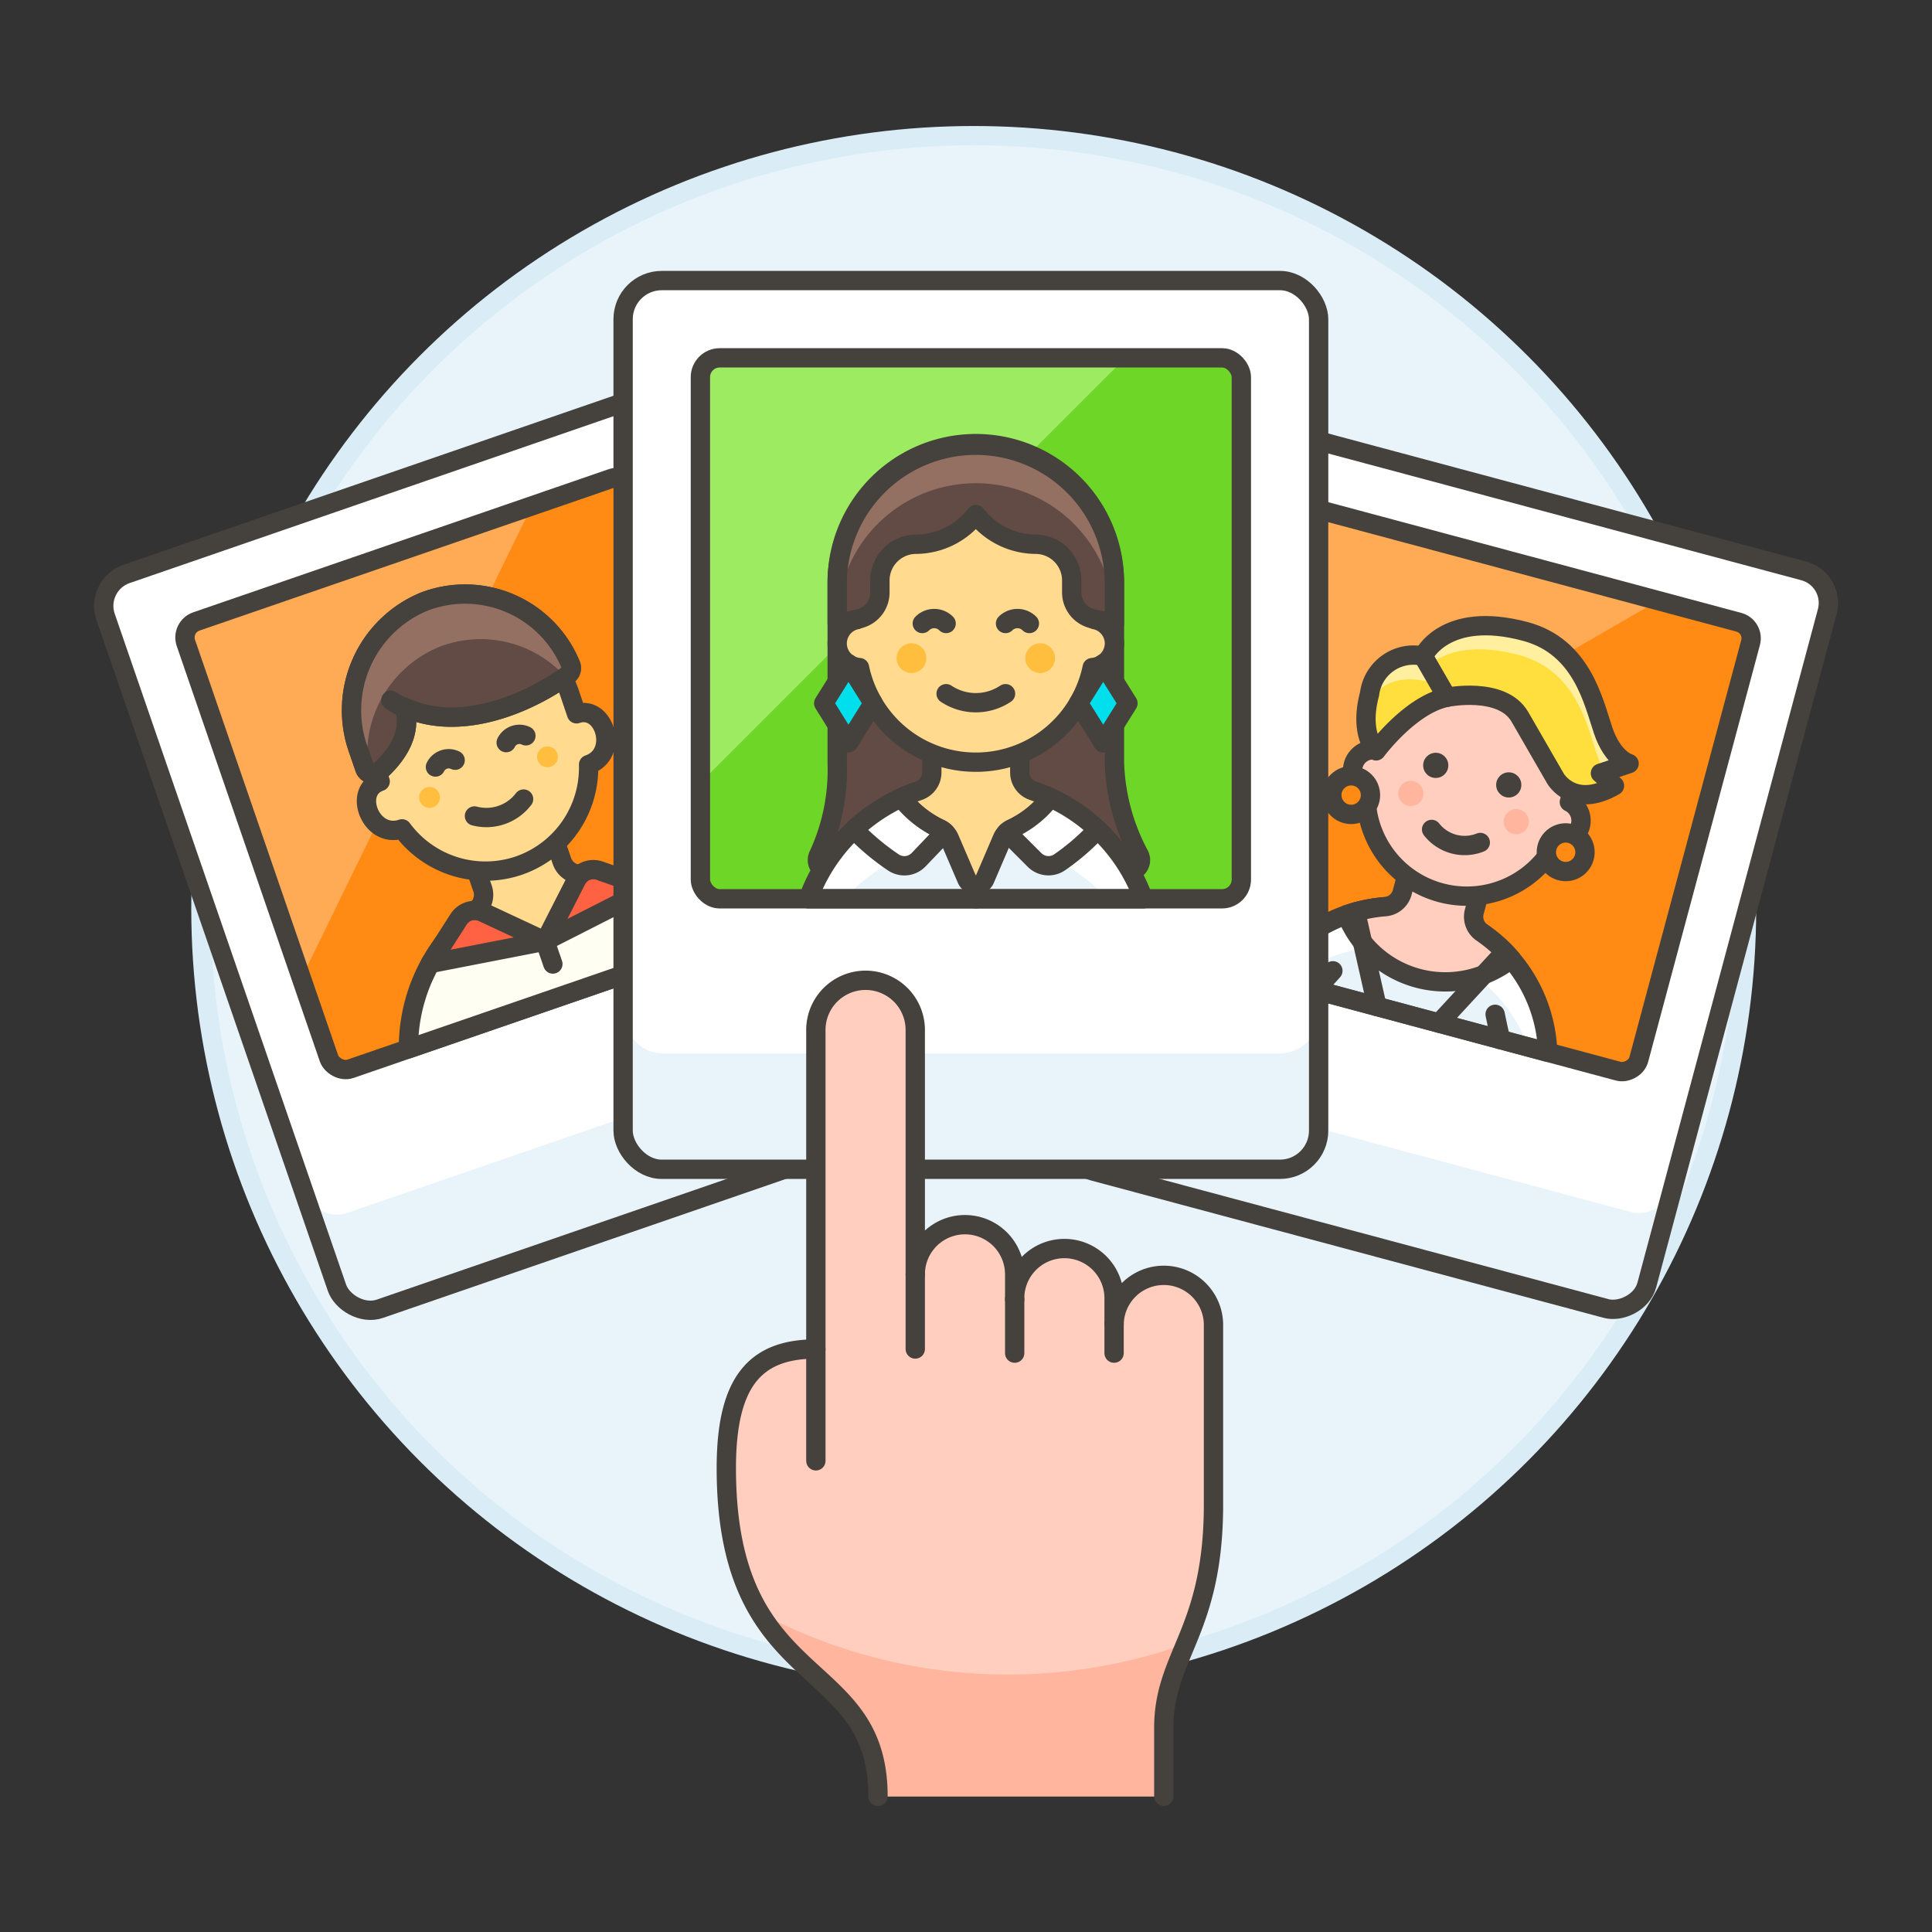 <svg xmlns="http://www.w3.org/2000/svg" viewBox="0 0 100 100"><rect x="0" y="0" width="100" height="100" fill="#333333" stroke="none"/><g class="nc-icon-wrapper"><defs/><circle class="a" cx="50.4" cy="47.022" r="40" fill="#e8f4fa" stroke="#daedf7" stroke-miterlimit="10"/><rect class="b" x="55.205" y="29.615" width="39.525" height="30.933" rx="1.718" transform="rotate(-75 74.968 45.08)" style="" fill="#e8f4fa"/><rect class="c" x="58.45" y="27.125" width="34.37" height="30.933" rx="1.718" transform="rotate(-75 75.634 42.591)" style="" fill="#fff"/><rect class="d" x="64.05" y="28.902" width="24.059" height="24.059" rx=".859" transform="rotate(-74.99 76.09 40.921)" style="" fill="#ff8a14"/><path class="e" d="M85.833 31.091L68.4 26.421a.86.86 0 0 0-1.053.607l-4.67 17.429z" style="" fill="#ffaa54"/><path class="b" d="M65.649 50.59l14.46 3.874a7.826 7.826 0 0 0-14.46-3.874z" style="" fill="#e8f4fa"/><path class="c" d="M74.313 47.174a7.825 7.825 0 0 0-8.664 3.416l1.018.272a7.825 7.825 0 0 1 12.424 3.33l1.018.272a7.827 7.827 0 0 0-5.796-7.29z" style="" fill="#fff"/><path class="f" d="M65.649 50.59l14.46 3.874a7.826 7.826 0 0 0-14.46-3.874z" fill="none" stroke="#45413c" stroke-linecap="round" stroke-linejoin="round"/><path class="f" d="M68.99 50.248c-.34.383-.645.708-.909.993" fill="none" stroke="#45413c" stroke-linecap="round" stroke-linejoin="round"/><path class="f" d="M77.387 52.5c.1.5.2.936.29 1.316" fill="none" stroke="#45413c" stroke-linecap="round" stroke-linejoin="round"/><path class="g" d="M76.709 48.274a1 1 0 0 1-.4-1.084l.45-1.678-3.731-1-.449 1.679a1 1 0 0 1-.89.738 7.821 7.821 0 0 0-1.991.42 5.5 5.5 0 0 0 8.527 2.284 7.862 7.862 0 0 0-1.516-1.359z" stroke="#45413c" stroke-linecap="round" stroke-linejoin="round" fill="#ffcebf"/><path class="f" d="M71.277 52.098l-1.11-4.898" fill="none" stroke="#45413c" stroke-linecap="round" stroke-linejoin="round"/><path class="f" d="M74.481 52.956l3.41-3.686" fill="none" stroke="#45413c" stroke-linecap="round" stroke-linejoin="round"/><path class="g" d="M81.8 42.745a1.072 1.072 0 0 0-.57-1.232l.18-.672a5.216 5.216 0 1 0-10.076-2.7l-.18.672a1.065 1.065 0 0 0-.44 2.064 5.217 5.217 0 0 0 9.865 2.644 1.077 1.077 0 0 0 1.221-.776z" stroke="#45413c" stroke-linecap="round" stroke-linejoin="round" fill="#ffcebf"/><circle class="h" cx="73.025" cy="41.069" r=".652" style="" fill="#ffb59e"/><circle class="h" cx="78.482" cy="42.531" r=".652" style="" fill="#ffb59e"/><path class="f" d="M76.619 43.607a2.175 2.175 0 0 1-2.519-.675" fill="none" stroke="#45413c" stroke-linecap="round" stroke-linejoin="round"/><circle class="i" cx="74.314" cy="39.615" r=".652" style="" fill="#45413c"/><circle class="i" cx="78.093" cy="40.627" r=".652" style="" fill="#45413c"/><path class="j" d="M74.891 36.092s2.856-.585 3.778 1.012l1.844 3.196s.922 1.6 3.052.368l-.727-.645 1.484-.5s-.84-.225-1.342-1.71-1.087-4.34-4.025-5.128c-4.2-1.125-5.293 1.282-5.293 1.282z" style="" fill="#ffdf3d"/><path class="k" d="M78.626 33.907c2.939.787 3.524 3.644 4.026 5.128a3.943 3.943 0 0 0 .429.9l1.241-.42s-.84-.225-1.342-1.71-1.087-4.34-4.025-5.128c-4.2-1.125-5.293 1.282-5.293 1.282l.282.489c.704-.593 2.108-1.231 4.682-.541z" style="" fill="#ffef9e"/><path class="f" d="M74.891 36.092s2.856-.585 3.778 1.012l1.844 3.196s.922 1.6 3.052.368l-.727-.645 1.484-.5s-.84-.225-1.342-1.71-1.087-4.34-4.025-5.128c-4.2-1.125-5.293 1.282-5.293 1.282z" fill="none" stroke="#45413c" stroke-linecap="round" stroke-linejoin="round"/><circle class="l" cx="69.936" cy="41.154" r="1" fill="#ff8a14" stroke="#45413c" stroke-linecap="round" stroke-linejoin="round"/><path class="j" d="M73.662 33.963a2.289 2.289 0 0 0-2.774 1.956c-.563 2.1.34 2.945.34 2.945s1.759-2.382 3.663-2.772z" style="" fill="#ffdf3d"/><path class="k" d="M70.888 35.919a5.65 5.65 0 0 0-.138.662h.008c.874-1.917 2.866-1.446 3.775-1.109l-.871-1.509a2.289 2.289 0 0 0-2.774 1.956z" style="" fill="#ffef9e"/><path class="f" d="M73.662 33.963a2.289 2.289 0 0 0-2.774 1.956c-.563 2.1.34 2.945.34 2.945s1.759-2.382 3.663-2.772z" fill="none" stroke="#45413c" stroke-linecap="round" stroke-linejoin="round"/><circle class="l" cx="81.039" cy="44.111" r="1" fill="#ff8a14" stroke="#45413c" stroke-linecap="round" stroke-linejoin="round"/><rect class="f" x="55.205" y="29.615" width="39.525" height="30.933" rx="1.718" transform="rotate(-75 74.968 45.08)" fill="none" stroke="#45413c" stroke-linecap="round" stroke-linejoin="round"/><rect class="f" x="64.05" y="28.902" width="24.059" height="24.059" rx=".859" transform="rotate(-74.99 76.09 40.921)" fill="none" stroke="#45413c" stroke-linecap="round" stroke-linejoin="round"/><g><rect class="b" x="10.583" y="24.058" width="31.486" height="40.232" rx="1.749" transform="rotate(-19.03 26.291 44.137)" style="" fill="#e8f4fa"/><rect class="c" x="9.729" y="24.202" width="31.486" height="34.985" rx="1.749" transform="rotate(-19.008 25.473 41.695)" style="" fill="#fff"/><rect class="d" x="12.657" y="27.795" width="24.489" height="24.489" rx=".875" transform="rotate(-19.008 24.903 40.04)" style="" fill="#ff8a14"/><path class="e" d="M27.529 26.184l-17.365 5.982a.875.875 0 0 0-.542 1.112L15.6 50.643z" style="" fill="#ffaa54"/><rect class="f" x="10.583" y="24.058" width="31.486" height="40.232" rx="1.749" transform="rotate(-19.03 26.291 44.137)" fill="none" stroke="#45413c" stroke-linecap="round" stroke-linejoin="round"/><rect class="f" x="12.657" y="27.795" width="24.489" height="24.489" rx=".875" transform="rotate(-19.008 24.903 40.04)" fill="none" stroke="#45413c" stroke-linecap="round" stroke-linejoin="round"/><g><path class="m" d="M27.19 45.747a8.972 8.972 0 0 0-6.048 8.539l16.071-5.536a8.968 8.968 0 0 0-10.023-3.003z" style="" fill="#fffef2"/><path class="f" d="M27.19 45.747a8.972 8.972 0 0 0-6.048 8.539l16.071-5.536a8.968 8.968 0 0 0-10.023-3.003z" fill="none" stroke="#45413c" stroke-linecap="round" stroke-linejoin="round"/><path class="n" d="M25 47.218a1 1 0 0 0-1.264.367l-1.464 2.286 5.939-1.157z" stroke="#45413c" stroke-linecap="round" stroke-linejoin="round" fill="#ff6242"/><path class="n" d="M29.82 45.558a1 1 0 0 1 1.223-.489l2.561.9-5.393 2.745z" stroke="#45413c" stroke-linecap="round" stroke-linejoin="round" fill="#ff6242"/><path class="o" d="M30.057 45.257a1.021 1.021 0 0 1-.971-.689l-.775-2.251-4.111 1.417.775 2.251a1.021 1.021 0 0 1-.342 1.141 1 1 0 0 1 .371.092l3.211 1.5 1.609-3.156a.992.992 0 0 1 .233-.305z" stroke="#45413c" stroke-linecap="round" stroke-linejoin="round" fill="#ffda8f"/><path class="f" d="M28.21 48.715l.407 1.182" fill="none" stroke="#45413c" stroke-linecap="round" stroke-linejoin="round"/><path class="o" d="M26.865 44.8a5.361 5.361 0 0 0 3.6-5.224c1.608-.554.83-3.131-.622-2.63L29.5 35.93a5.379 5.379 0 1 0-10.172 3.5l.35 1.017c-1.451.5-.477 3.009 1.131 2.455a5.363 5.363 0 0 0 6.056 1.898z" stroke="#45413c" stroke-linecap="round" stroke-linejoin="round" fill="#ffda8f"/><path class="p" d="M22.743 41.1a.538.538 0 1 1-.684-.334.537.537 0 0 1 .684.334z" style="" fill="#ffbe3d"/><path class="p" d="M28.847 39a.538.538 0 1 1-.684-.334.539.539 0 0 1 .684.334z" style="" fill="#ffbe3d"/><path class="f" d="M24.558 42.235a2.422 2.422 0 0 0 2.543-.876" fill="none" stroke="#45413c" stroke-linecap="round" stroke-linejoin="round"/><path class="f" d="M22.538 39.7a.763.763 0 0 1 1.02-.351" fill="none" stroke="#45413c" stroke-linecap="round" stroke-linejoin="round"/><path class="f" d="M26.2 38.438a.763.763 0 0 1 1.02-.352" fill="none" stroke="#45413c" stroke-linecap="round" stroke-linejoin="round"/><path class="q" d="M20.917 36.6c2.849 1.335 6.383-.149 8.474-1.666a.441.441 0 0 0 .149-.523 5.916 5.916 0 0 0-7.57-3.277 6.082 6.082 0 0 0-3.414 7.694l.324.94a.449.449 0 0 0 .72.192c.7-.616 1.827-1.88 1.317-3.36" stroke="#45413c" stroke-linecap="round" stroke-linejoin="round" fill="#614b44"/><path class="r" d="M22.775 33.468a5.916 5.916 0 0 1 6.484 1.556l.132-.094a.442.442 0 0 0 .149-.524 5.916 5.916 0 0 0-7.57-3.277 6.082 6.082 0 0 0-3.414 7.694l.324.94a.442.442 0 0 0 .2.244 6.02 6.02 0 0 1 3.695-6.539z" style="" fill="#947063"/><path class="f" d="M20.917 36.6c2.849 1.335 6.383-.149 8.474-1.666a.441.441 0 0 0 .149-.523 5.916 5.916 0 0 0-7.57-3.277 6.082 6.082 0 0 0-3.414 7.694l.324.94a.449.449 0 0 0 .72.192c.7-.616 1.827-1.88 1.317-3.36" fill="none" stroke="#45413c" stroke-linecap="round" stroke-linejoin="round"/><path class="f" d="M20.917 36.6a2.26 2.26 0 0 1-.687-.358" fill="none" stroke="#45413c" stroke-linecap="round" stroke-linejoin="round"/></g></g><rect class="b" x="32.252" y="14.522" width="36" height="46" rx="2" style="" fill="#e8f4fa"/><rect class="c" x="32.252" y="14.522" width="36" height="40" rx="2" style="" fill="#fff"/><rect class="s" x="36.252" y="18.522" width="28" height="28" rx="1" style="" fill="#6dd627"/><path class="t" d="M58.252 18.522h-21a1 1 0 0 0-1 1v21z" style="" fill="#9ceb60"/><g><path class="q" d="M58.969 44.258a10.812 10.812 0 0 1-1.285-4.758v-9.278a7.176 7.176 0 1 0-14.351 0V39.5a10.5 10.5 0 0 1-.964 4.762.572.572 0 0 0 .511.827h15.578a.572.572 0 0 0 .511-.831z" stroke="#45413c" stroke-linecap="round" stroke-linejoin="round" fill="#614b44"/><path class="b" d="M59.182 46.522a9.229 9.229 0 0 0-17.347 0z" style="" fill="#e8f4fa"/><path class="c" d="M50.509 40.447a9.231 9.231 0 0 0-8.674 6.075H43.7a9.225 9.225 0 0 1 13.616 0h1.865a9.229 9.229 0 0 0-8.672-6.075z" style="" fill="#fff"/><path class="f" d="M59.182 46.522a9.229 9.229 0 0 0-17.347 0z" fill="none" stroke="#45413c" stroke-linecap="round" stroke-linejoin="round"/><path class="o" d="M53.464 40.931a1 1 0 0 1-.68-.947v-2.292H48.23v2.293a1 1 0 0 1-.679.947 9.328 9.328 0 0 0-.9.36 5.474 5.474 0 0 0 1.939 1.579 1 1 0 0 1 .542.513l.907 2.114a.512.512 0 0 0 .942 0l.907-2.116a1.008 1.008 0 0 1 .54-.511 5.423 5.423 0 0 0 1.941-1.581 9.675 9.675 0 0 0-.905-.359z" stroke="#45413c" stroke-linecap="round" stroke-linejoin="round" fill="#ffda8f"/><path class="u" d="M54.366 41.29a5.423 5.423 0 0 1-1.941 1.581 1.173 1.173 0 0 0-.317.2l1.437 1.437a1.022 1.022 0 0 0 1.286.135 11.845 11.845 0 0 0 1.978-1.71 9.234 9.234 0 0 0-2.443-1.643z" fill="#fff" stroke="#45413c" stroke-linecap="round" stroke-linejoin="round"/><path class="f" d="M50.507 45.809v.713" fill="none" stroke="#45413c" stroke-linecap="round" stroke-linejoin="round"/><path class="u" d="M48.587 42.871a5.474 5.474 0 0 1-1.939-1.579 9.235 9.235 0 0 0-2.439 1.642 12.534 12.534 0 0 0 2.041 1.711 1.022 1.022 0 0 0 1.286-.135l1.371-1.435a1.2 1.2 0 0 0-.32-.204z" fill="#fff" stroke="#45413c" stroke-linecap="round" stroke-linejoin="round"/><path class="o" d="M57.684 33.3a1.263 1.263 0 0 0-1.025-1.23v-.82a6.151 6.151 0 1 0-12.3 0v.82a1.255 1.255 0 0 0 .129 2.485 6.151 6.151 0 0 0 12.043 0 1.268 1.268 0 0 0 1.153-1.255z" stroke="#45413c" stroke-linecap="round" stroke-linejoin="round" fill="#ffda8f"/><circle class="p" cx="47.177" cy="34.066" r=".769" style="" fill="#ffbe3d"/><circle class="p" cx="53.84" cy="34.066" r=".769" style="" fill="#ffbe3d"/><path class="f" d="M48.971 35.906a2.771 2.771 0 0 0 3.075 0" fill="none" stroke="#45413c" stroke-linecap="round" stroke-linejoin="round"/><path class="v" d="M50.509 23.046a7.176 7.176 0 0 0-7.176 7.176v2.05l1.146-.247a1.4 1.4 0 0 0 1.065-1.363v-.619a1.872 1.872 0 0 1 1.872-1.872 3.953 3.953 0 0 0 3.093-1.537 3.953 3.953 0 0 0 3.091 1.537 1.872 1.872 0 0 1 1.872 1.872v.619a1.4 1.4 0 0 0 1.065 1.363l1.145.247v-2.05a7.175 7.175 0 0 0-7.173-7.176z" style="" fill="#614b44"/><path class="r" d="M50.509 23.046a7.176 7.176 0 0 0-7.176 7.176v2.05a7.176 7.176 0 1 1 14.351 0v-2.05a7.175 7.175 0 0 0-7.175-7.176z" style="" fill="#947063"/><path class="f" d="M50.509 23.046a7.176 7.176 0 0 0-7.176 7.176v2.05l1.146-.247a1.4 1.4 0 0 0 1.065-1.363v-.619a1.872 1.872 0 0 1 1.872-1.872 3.953 3.953 0 0 0 3.093-1.537 3.953 3.953 0 0 0 3.091 1.537 1.872 1.872 0 0 1 1.872 1.872v.619a1.4 1.4 0 0 0 1.065 1.363l1.145.247v-2.05a7.175 7.175 0 0 0-7.173-7.176z" fill="none" stroke="#45413c" stroke-linecap="round" stroke-linejoin="round"/><path class="w" d="M43.916 38.452l-1.281-2.05 1.281-2.051 1.281 2.051-1.281 2.05z" stroke="#45413c" stroke-linecap="round" stroke-linejoin="round" fill="#00dfeb"/><path class="w" d="M57.102 38.452l1.281-2.05-1.281-2.051-1.282 2.051 1.282 2.05z" stroke="#45413c" stroke-linecap="round" stroke-linejoin="round" fill="#00dfeb"/><path class="f" d="M53.28 32.272a.872.872 0 0 0-1.234 0" fill="none" stroke="#45413c" stroke-linecap="round" stroke-linejoin="round"/><path class="f" d="M48.971 32.272a.871.871 0 0 0-1.233 0" fill="none" stroke="#45413c" stroke-linecap="round" stroke-linejoin="round"/></g><rect class="f" x="32.252" y="14.522" width="36" height="46" rx="2" fill="none" stroke="#45413c" stroke-linecap="round" stroke-linejoin="round"/><rect class="f" x="36.252" y="18.522" width="28" height="28" rx="1" fill="none" stroke="#45413c" stroke-linecap="round" stroke-linejoin="round"/><path class="x" d="M42.229 69.824V53.262a2.573 2.573 0 0 1 5.145 0v12.7a2.573 2.573 0 0 1 5.146 0v1.286a2.573 2.573 0 1 1 5.145 0v1.286a2.573 2.573 0 0 1 5.145 0v9.326c0 6.627-2.572 7.789-2.572 11.577v3.538H45.445c0-7.413-7.851-5.281-7.851-16.989 0-4.419 1.448-6.162 4.635-6.162z" style="" fill="#ffcebf"/><path class="h" d="M39.327 83.482a27.432 27.432 0 0 0 22.049 1.6 10.5 10.5 0 0 0-1.138 4.362v3.538H45.445c0-5.166-3.806-5.7-6.118-9.5z" style="" fill="#ffb59e"/><path class="g" d="M52.52 70.038v-2.787" stroke="#45413c" stroke-linecap="round" stroke-linejoin="round" fill="#ffcebf"/><path class="g" d="M47.374 69.824v-3.859" stroke="#45413c" stroke-linecap="round" stroke-linejoin="round" fill="#ffcebf"/><path class="g" d="M57.665 70.038v-1.501" stroke="#45413c" stroke-linecap="round" stroke-linejoin="round" fill="#ffcebf"/><path class="f" d="M42.229 75.612v-5.788" fill="none" stroke="#45413c" stroke-linecap="round" stroke-linejoin="round"/><path class="f" d="M45.445 92.978c0-7.413-7.851-5.281-7.851-16.989 0-4.422 1.448-6.165 4.635-6.165V53.262a2.573 2.573 0 0 1 5.145 0v12.7a2.573 2.573 0 0 1 5.146 0v1.286a2.573 2.573 0 1 1 5.145 0v1.286a2.573 2.573 0 0 1 5.145 0v9.326c0 6.627-2.572 7.789-2.572 11.577v3.538" fill="none" stroke="#45413c" stroke-linecap="round" stroke-linejoin="round"/></g></svg>
